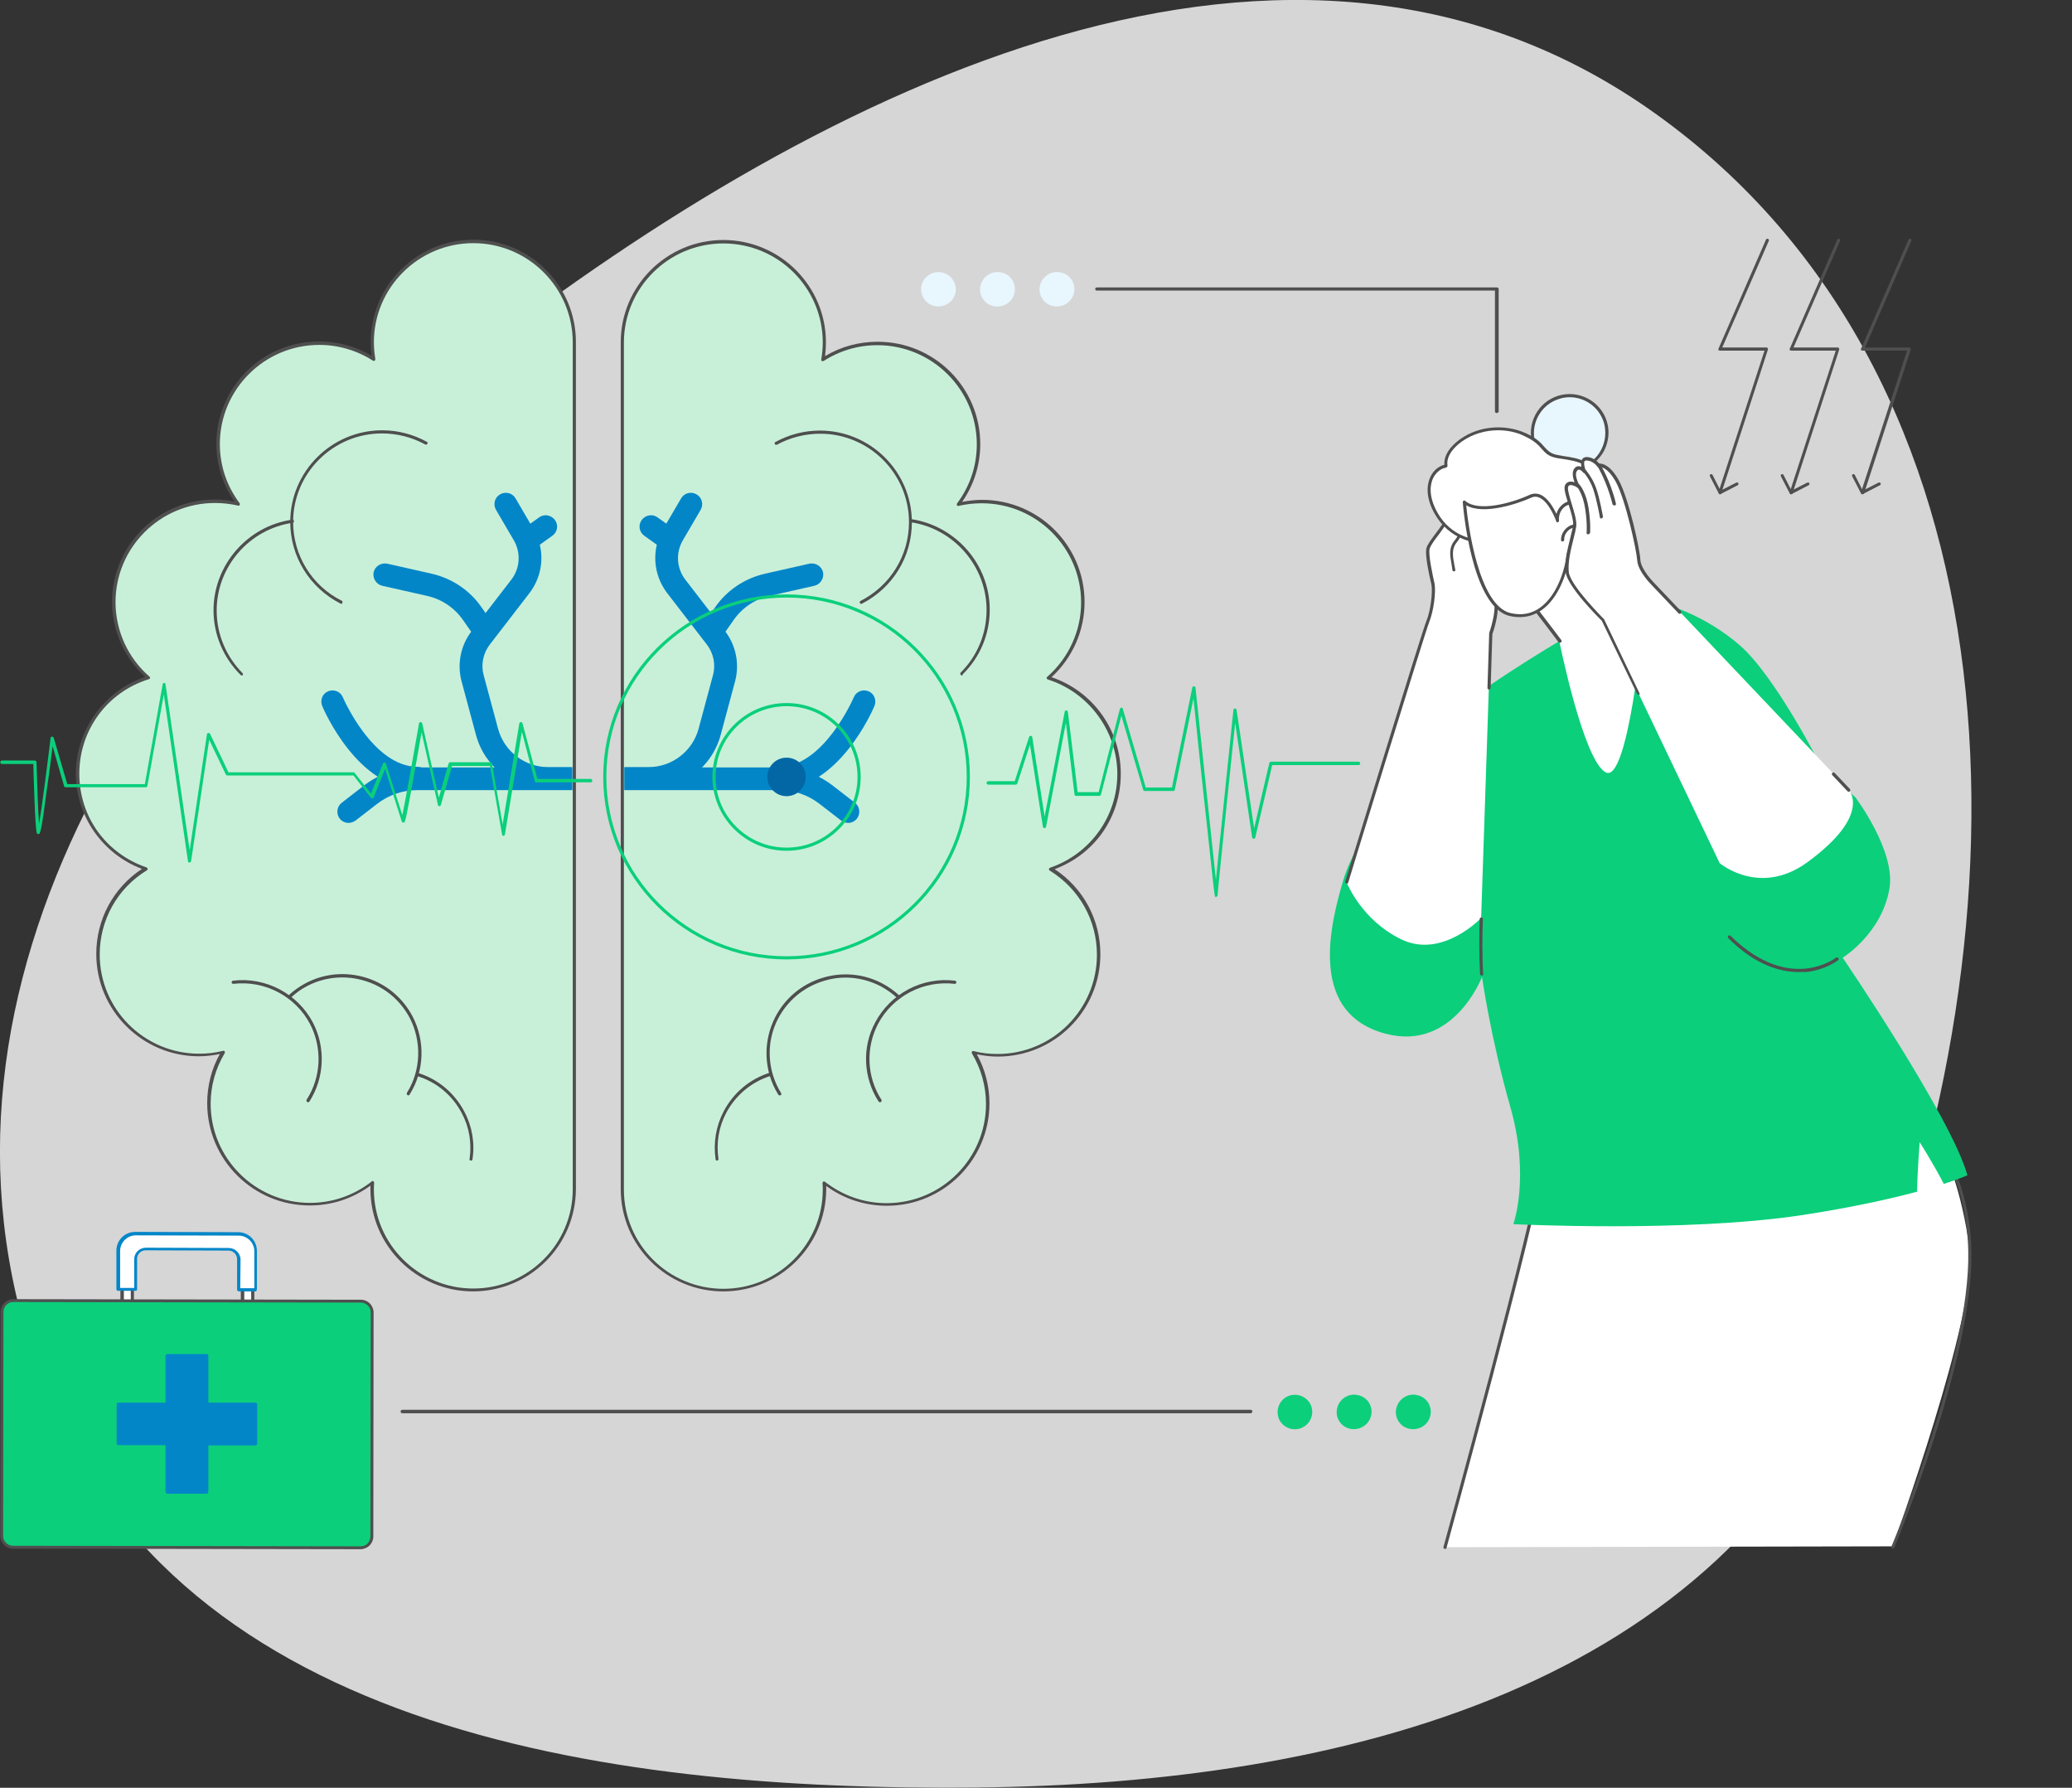 <?xml version="1.0" encoding="utf-8"?>
<!-- Generator: Adobe Illustrator 25.4.1, SVG Export Plug-In . SVG Version: 6.00 Build 0)  -->
<svg version="1.1" id="Layer_1" xmlns="http://www.w3.org/2000/svg" xmlns:xlink="http://www.w3.org/1999/xlink" x="0px" y="0px"
	 viewBox="0 0 721 622" style="enable-background:new 0 0 721 622;" xml:space="preserve">
<rect x="0" y="0" width="721" height="622" fill="#333333" stroke="none"/>
<style type="text/css">
	.st0{fill-rule:evenodd;clip-rule:evenodd;fill:#FFFFFF;fill-opacity:0.8;}
	.st1{clip-path:url(#SVGID_00000181050007915927408940000011649534848114428303_);}
	.st2{fill:#FFFFFF;}
	.st3{fill:#4F4F4F;}
	.st4{fill:#0386C8;}
	.st5{fill:#0BCF7B;}
	.st6{fill:#C8F0D9;}
	.st7{fill:#0367A5;}
	.st8{fill:#E8F6FE;}
</style>
<path class="st0" d="M340.3,621.9c126.4-1.3,259.9-34.7,307.8-153c60.1-148.6,57.5-336.8-72.1-429.4C449.8-50.7,288,29,165.3,123.9
	C54.3,209.9-34,342.1,12.8,475.4C57.1,601.2,208.4,623.3,340.3,621.9z"/>
<g>
	<defs>
		<rect id="SVGID_1_" y="83" width="686" height="456"/>
	</defs>
	<clipPath id="SVGID_00000100361235514939160120000007893166811517998782_">
		<use xlink:href="#SVGID_1_"  style="overflow:visible;"/>
	</clipPath>
	<g style="clip-path:url(#SVGID_00000100361235514939160120000007893166811517998782_);">
		<path class="st2" d="M46,448.1l-3.5,0l0,5.3l3.5,0L46,448.1z"/>
		<path class="st3" d="M46,453.9l-3.5,0c-0.3,0-0.6-0.2-0.6-0.6l0-5.3c0-0.3,0.2-0.5,0.6-0.5l3.5,0c0.1,0,0.3,0.1,0.4,0.2
			c0.1,0.1,0.2,0.2,0.2,0.4l0,5.3c0,0.1-0.1,0.3-0.2,0.4C46.3,453.9,46.1,453.9,46,453.9L46,453.9z M43.1,452.8l2.4,0l0-4.2l-2.4,0
			L43.1,452.8z"/>
		<path class="st2" d="M87.9,448.2l-3.5,0l0,5.3l3.5,0L87.9,448.2z"/>
		<path class="st3" d="M87.9,454l-3.5,0c-0.1,0-0.3-0.1-0.4-0.2c-0.1-0.1-0.2-0.2-0.2-0.4l0-5.3c0-0.3,0.2-0.5,0.6-0.5l3.5,0
			c0.1,0,0.3,0.1,0.4,0.2c0.1,0.1,0.2,0.2,0.2,0.4l0,5.3C88.4,453.8,88.2,454,87.9,454z M85,452.9l2.4,0l0-4.2l-2.4,0L85,452.9z"/>
		<path class="st2" d="M47.2,448.7l0-10.6c0-1.9,1.6-3.5,3.5-3.5l28.8,0.1c1.9,0,3.5,1.6,3.5,3.5l0,10.6l6,0l0-13.4c0-3.3-2.7-6-6-6
			l-35.9-0.1c-3.3,0-6,2.7-6,6l0,13.4L47.2,448.7L47.2,448.7z"/>
		<path class="st4" d="M89.1,449.3l-6,0c-0.1,0-0.3-0.1-0.4-0.2c-0.1-0.1-0.2-0.2-0.2-0.4l0-10.6c0-1.6-1.3-3-3-3l-28.8-0.1h0
			c-1.6,0-3,1.3-3,3l0,10.6c0,0.3-0.2,0.5-0.6,0.5l-6,0c-0.3,0-0.6-0.2-0.6-0.6l0-13.4c0-1.7,0.7-3.4,1.9-4.6
			c1.2-1.2,2.9-1.9,4.6-1.9h0l35.9,0.1c1.7,0,3.4,0.7,4.6,1.9c1.2,1.2,1.9,2.9,1.9,4.6l0,13.4c0,0.1-0.1,0.3-0.2,0.4
			C89.3,449.3,89.2,449.3,89.1,449.3L89.1,449.3z M83.6,448.2l4.9,0l0-12.9c0-1.4-0.6-2.8-1.6-3.8c-1-1-2.4-1.6-3.8-1.6l-35.9-0.1h0
			c-1.4,0-2.8,0.6-3.8,1.6c-1,1-1.6,2.4-1.6,3.8l0,12.9l4.9,0l0-10c0-2.2,1.8-4,4.1-4h0l28.8,0.1c2.2,0,4.1,1.8,4.1,4.1L83.6,448.2
			L83.6,448.2z"/>
		<path class="st5" d="M125.4,538.4l-121-0.2c-2.1,0-3.9-1.8-3.9-3.9l0.1-78c0-2.1,1.8-3.9,3.9-3.9l121,0.2c2.1,0,3.9,1.8,3.9,3.9
			l-0.1,78C129.4,536.7,127.6,538.4,125.4,538.4z"/>
		<path class="st3" d="M125.5,539L125.5,539l-121-0.2c-1.2,0-2.3-0.5-3.1-1.3c-0.8-0.8-1.3-2-1.3-3.1l0.1-78c0-1.2,0.5-2.3,1.3-3.1
			c0.8-0.8,2-1.3,3.1-1.3h0l121,0.2c1.2,0,2.3,0.5,3.1,1.3c0.8,0.8,1.3,2,1.3,3.1l-0.1,78c0,1.2-0.5,2.3-1.3,3.1
			C127.8,538.5,126.6,539,125.5,539L125.5,539z M4.6,453c-0.9,0-1.7,0.3-2.4,1c-0.6,0.6-1,1.5-1,2.4l-0.1,78c0,0.9,0.3,1.7,1,2.4
			c0.6,0.6,1.5,1,2.4,1l121,0.2h0c0.9,0,1.7-0.3,2.4-1c0.6-0.6,1-1.5,1-2.4l0.1-78c0-0.9-0.3-1.7-1-2.4c-0.6-0.6-1.5-1-2.4-1
			L4.6,453L4.6,453L4.6,453z"/>
		<path class="st4" d="M88.8,488.6l-16.9,0l0-16.9l-13.7,0l0,16.9l-16.9,0l0,13.7l16.9,0l0,16.9l13.7,0l0-16.9l16.9,0L88.8,488.6z"
			/>
		<path class="st4" d="M71.9,519.7l-13.7,0c-0.1,0-0.3-0.1-0.4-0.2c-0.1-0.1-0.2-0.2-0.2-0.4l0-16.3l-16.4,0c-0.3,0-0.6-0.2-0.6-0.6
			l0-13.7c0-0.3,0.2-0.5,0.6-0.5l16.4,0l0-16.3c0-0.1,0.1-0.3,0.2-0.4c0.1-0.1,0.2-0.2,0.4-0.2l13.7,0c0.3,0,0.6,0.2,0.6,0.6l0,16.3
			l16.4,0c0.1,0,0.3,0.1,0.4,0.2c0.1,0.1,0.2,0.2,0.2,0.4l0,13.7c0,0.1-0.1,0.3-0.2,0.4c-0.1,0.1-0.2,0.2-0.4,0.2l-16.4,0l0,16.3
			C72.4,519.4,72.2,519.7,71.9,519.7L71.9,519.7z M58.7,518.5l12.6,0l0-16.3c0-0.1,0.1-0.3,0.2-0.4c0.1-0.1,0.2-0.2,0.4-0.2l16.4,0
			l0-12.6l-16.4,0c-0.1,0-0.3-0.1-0.4-0.2c-0.1-0.1-0.2-0.2-0.2-0.4l0-16.3l-12.6,0l0,16.3c0,0.3-0.2,0.5-0.6,0.5l-16.4,0l0,12.6
			l16.4,0c0.3,0,0.6,0.2,0.6,0.6L58.7,518.5L58.7,518.5z"/>
		<path class="st6" d="M199.7,119.1c0-19.3-15.7-35-35.1-35c-19.4,0-35.1,15.7-35.1,35c0,2,0.2,4,0.5,5.9c-5.5-3.5-12-5.6-19-5.6
			c-19.4,0-35.1,15.7-35.1,35c0,7.9,2.6,15.1,7,21c-2.6-0.6-5.3-1-8.1-1c-19.4,0-35.1,15.7-35.1,35c0,10.5,4.6,19.9,12,26.3
			c-14.3,4.5-24.6,17.7-24.6,33.4c0,15.7,9.9,28.4,23.7,33.1c-10,6.2-16.6,17.2-16.6,29.8c0,19.3,15.7,35,35.1,35
			c2.9,0,5.7-0.4,8.4-1c-3.1,5.2-4.9,11.3-4.9,17.9c0,19.3,15.7,35,35.1,35c8.2,0,15.8-2.8,21.7-7.5c-0.1,0.8-0.1,1.6-0.1,2.4
			c0,19.3,15.7,35,35.1,35s35.1-15.7,35.1-35L199.7,119.1L199.7,119.1z"/>
		<path class="st3" d="M164.6,449.3c-19.7,0-35.7-16-35.7-35.6c0-0.4,0-0.8,0-1.2c-6.2,4.5-13.4,6.9-21.1,6.9
			c-19.7,0-35.7-15.9-35.7-35.6c0-6,1.5-11.9,4.4-17.1c-2.4,0.5-4.9,0.8-7.3,0.8c-19.7,0-35.7-16-35.7-35.6c0-12,5.9-23,15.9-29.6
			c-13.8-5.2-23-18.4-23-33.2c0-14.8,9.6-28.7,24.1-33.6c-7.3-6.7-11.5-16.2-11.5-26.1c0-19.6,16-35.6,35.7-35.6
			c2.3,0,4.6,0.2,6.9,0.7c-4.1-5.9-6.3-12.9-6.3-20.1c0-19.6,16-35.6,35.7-35.6c6.5,0,12.8,1.7,18.3,5c-0.2-1.6-0.3-3.2-0.3-4.8
			c0-19.6,16-35.6,35.7-35.6c19.7,0,35.7,16,35.7,35.6v294.7C200.3,433.4,184.3,449.3,164.6,449.3z M129.6,410.9
			c0.1,0,0.2,0,0.3,0.1c0.2,0.1,0.3,0.3,0.3,0.5c-0.1,0.9-0.1,1.6-0.1,2.3c0,19,15.5,34.5,34.6,34.5c19.1,0,34.6-15.5,34.6-34.5
			V119.1c0-19-15.5-34.5-34.6-34.5c-19.1,0-34.6,15.5-34.6,34.5c0,1.9,0.2,3.9,0.5,5.8c0,0.2-0.1,0.4-0.2,0.6
			c-0.2,0.1-0.4,0.1-0.6,0c-5.6-3.6-12.1-5.5-18.7-5.5c-19.1,0-34.6,15.5-34.6,34.5c0,7.5,2.4,14.6,6.9,20.6c0.1,0.2,0.1,0.4,0,0.6
			c-0.1,0.2-0.4,0.3-0.6,0.2c-2.6-0.6-5.3-0.9-8-0.9c-19.1,0-34.6,15.5-34.6,34.5c0,9.9,4.3,19.4,11.8,25.9c0.2,0.1,0.2,0.3,0.2,0.5
			c0,0.2-0.2,0.4-0.4,0.4c-14.5,4.5-24.2,17.7-24.2,32.9c0,15.1,9.4,27.8,23.4,32.6c0.2,0.1,0.3,0.2,0.4,0.5c0,0.2-0.1,0.4-0.3,0.5
			c-10.3,6.3-16.4,17.3-16.4,29.3c0,19,15.5,34.5,34.6,34.5c2.8,0,5.6-0.3,8.3-1c0.2-0.1,0.4,0,0.6,0.2c0.1,0.2,0.1,0.4,0,0.6
			c-3.2,5.3-4.9,11.4-4.9,17.6c0,19,15.5,34.5,34.6,34.5c7.8,0,15.2-2.6,21.4-7.4C129.3,410.9,129.4,410.9,129.6,410.9L129.6,410.9z
			"/>
		<path class="st3" d="M118.7,210.1c-0.1,0-0.2,0-0.2-0.1c-10.8-5.5-17.5-16.4-17.5-28.4c0-17.6,14.4-31.9,32-31.9
			c5.4,0,10.8,1.4,15.5,4c0.3,0.1,0.4,0.5,0.2,0.7c-0.1,0.3-0.5,0.4-0.8,0.2c-4.6-2.5-9.7-3.8-15-3.8c-17,0-30.9,13.8-30.9,30.8
			c0,11.6,6.5,22.2,16.9,27.4c0.3,0.1,0.4,0.5,0.2,0.7C119.1,210,118.9,210.1,118.7,210.1L118.7,210.1z"/>
		<path class="st3" d="M84.1,235c-0.1,0-0.3-0.1-0.4-0.2c-6-6-9.4-14-9.4-22.5c0-15.7,11.8-29.3,27.4-31.5c0.3,0,0.6,0.2,0.6,0.5
			c0,0.3-0.2,0.6-0.5,0.6c-15.1,2.2-26.4,15.3-26.4,30.5c0,8.2,3.2,15.9,9,21.8c0.2,0.2,0.2,0.6,0,0.8C84.3,234.9,84.2,235,84.1,235
			L84.1,235z"/>
		<path class="st6" d="M216.6,119.1c0-19.3,15.7-35,35.1-35s35.1,15.7,35.1,35c0,2-0.2,4-0.5,5.9c5.5-3.5,12-5.6,19-5.6
			c19.4,0,35.1,15.7,35.1,35c0,7.9-2.6,15.1-7,21c2.6-0.6,5.3-1,8.1-1c19.4,0,35.1,15.7,35.1,35c0,10.5-4.6,19.9-12,26.3
			c14.3,4.5,24.6,17.7,24.6,33.4c0,15.7-9.9,28.4-23.7,33.1c10,6.2,16.6,17.2,16.6,29.8c0,19.3-15.7,35-35.1,35
			c-2.9,0-5.7-0.4-8.4-1c3.1,5.2,4.9,11.3,4.9,17.9c0,19.3-15.7,35-35.1,35c-8.2,0-15.8-2.8-21.7-7.5c0.1,0.8,0.1,1.6,0.1,2.4
			c0,19.3-15.7,35-35.1,35s-35.1-15.7-35.1-35L216.6,119.1L216.6,119.1z"/>
		<path class="st3" d="M251.7,449.3c-19.7,0-35.7-15.9-35.7-35.6V119.1c0-19.6,16-35.6,35.7-35.6s35.7,16,35.7,35.6
			c0,1.6-0.1,3.2-0.3,4.8c5.5-3.3,11.8-5,18.3-5c19.7,0,35.7,15.9,35.7,35.6c0,7.3-2.2,14.2-6.3,20.1c2.3-0.4,4.6-0.7,6.9-0.7
			c19.7,0,35.7,15.9,35.7,35.6c0,9.9-4.2,19.4-11.5,26.1c14.4,4.9,24.1,18.3,24.1,33.6c0,15.3-9.2,28-23,33.2
			c10,6.6,15.9,17.6,15.9,29.6c0,19.6-16,35.6-35.7,35.6c-2.5,0-4.9-0.3-7.3-0.8c2.9,5.2,4.4,11.1,4.4,17.1
			c0,19.6-16,35.6-35.7,35.6c-7.7,0-15-2.4-21.1-6.9c0,0.4,0,0.8,0,1.2C287.4,433.4,271.4,449.3,251.7,449.3L251.7,449.3z
			 M251.7,84.7c-19.1,0-34.6,15.5-34.6,34.5v294.7c0,19,15.5,34.5,34.6,34.5c19.1,0,34.6-15.5,34.6-34.5c0-0.7,0-1.4-0.1-2.3
			c0-0.2,0.1-0.4,0.3-0.5c0.2-0.1,0.4-0.1,0.6,0.1c6.2,4.8,13.6,7.4,21.4,7.4c19.1,0,34.6-15.5,34.6-34.5c0-6.2-1.7-12.3-4.9-17.6
			c-0.1-0.2-0.1-0.4,0-0.6c0.1-0.2,0.4-0.3,0.6-0.2c2.7,0.7,5.5,1,8.3,1c19.1,0,34.6-15.5,34.6-34.5c0-12-6.1-22.9-16.4-29.3
			c-0.2-0.1-0.3-0.3-0.3-0.5c0-0.2,0.2-0.4,0.4-0.5c14-4.8,23.4-17.9,23.4-32.6c0-14.7-9.7-28.3-24.2-32.9c-0.2-0.1-0.3-0.2-0.4-0.4
			c0-0.2,0-0.4,0.2-0.5c7.5-6.6,11.8-16,11.8-25.9c0-19-15.5-34.5-34.6-34.5c-2.7,0-5.4,0.3-8,0.9c-0.2,0.1-0.5,0-0.6-0.2
			c-0.1-0.2-0.1-0.4,0-0.6c4.5-6,6.9-13.1,6.9-20.6c0-19-15.5-34.5-34.6-34.5c-6.7,0-13.1,1.9-18.7,5.5c-0.2,0.1-0.4,0.1-0.6,0
			c-0.2-0.1-0.3-0.3-0.2-0.6c0.3-2,0.5-3.9,0.5-5.8C286.3,100.1,270.8,84.7,251.7,84.7L251.7,84.7z"/>
		<path class="st3" d="M299.7,210.1c-0.2,0-0.4-0.1-0.5-0.3c-0.1-0.3,0-0.6,0.2-0.7c10.4-5.3,16.9-15.8,16.9-27.4
			c0-17-13.9-30.8-30.9-30.8c-5.2,0-10.4,1.3-15,3.8c-0.3,0.1-0.6,0.1-0.8-0.2c-0.1-0.3-0.1-0.6,0.2-0.7c4.7-2.6,10.1-4,15.5-4
			c17.6,0,32,14.3,32,31.9c0,12.1-6.7,22.9-17.5,28.4C299.9,210.1,299.8,210.1,299.7,210.1L299.7,210.1z"/>
		<path class="st3" d="M334.7,235c-0.1,0-0.3-0.1-0.4-0.2c-0.2-0.2-0.2-0.6,0-0.8c5.8-5.8,9-13.5,9-21.8c0-15.2-11.4-28.3-26.4-30.5
			c-0.3,0-0.5-0.3-0.5-0.6c0-0.3,0.3-0.5,0.6-0.5c15.6,2.3,27.4,15.8,27.4,31.5c0,8.5-3.3,16.5-9.4,22.5
			C335,234.9,334.9,235,334.7,235L334.7,235z"/>
		<path class="st3" d="M306.2,383.5c-0.2,0-0.4-0.1-0.5-0.3c-5.3-8.2-5.8-18.8-1.2-27.4c5.3-10.1,16.4-16,27.8-14.6
			c0.3,0,0.5,0.3,0.5,0.6c0,0.3-0.3,0.5-0.6,0.5c-10.9-1.3-21.6,4.3-26.7,14c-4.3,8.3-3.9,18.4,1.2,26.3c0.2,0.3,0.1,0.6-0.2,0.8
			C306.4,383.5,306.3,383.5,306.2,383.5L306.2,383.5z"/>
		<path class="st3" d="M271.3,381.1c-0.2,0-0.4-0.1-0.5-0.3c-5.1-8.2-5.4-18.5-1-27c3.4-6.5,9.1-11.3,16.1-13.5
			c7-2.2,14.5-1.6,21,1.8c2.3,1.2,4.4,2.7,6.3,4.5c0.2,0.2,0.2,0.6,0,0.8c-0.2,0.2-0.6,0.2-0.8,0c-1.8-1.7-3.8-3.1-6-4.3
			c-6.3-3.2-13.4-3.9-20.1-1.7c-6.7,2.1-12.2,6.7-15.5,12.9c-4.3,8.2-3.9,18.1,1,26c0.2,0.3,0.1,0.6-0.2,0.8
			C271.5,381.1,271.4,381.1,271.3,381.1z"/>
		<path class="st3" d="M249.5,403.8c-0.3,0-0.5-0.2-0.5-0.5c-0.8-5.7,0.1-11.4,2.8-16.6c3.4-6.5,9.1-11.3,16.1-13.5
			c0.3-0.1,0.6,0.1,0.7,0.4c0.1,0.3-0.1,0.6-0.4,0.7c-6.7,2.1-12.2,6.7-15.5,12.9c-2.6,4.9-3.5,10.4-2.7,15.9
			C250.1,403.5,249.9,403.7,249.5,403.8C249.6,403.8,249.5,403.8,249.5,403.8z"/>
		<path class="st3" d="M107.2,383.5c-0.1,0-0.2,0-0.3-0.1c-0.3-0.2-0.3-0.5-0.2-0.8c5.1-7.9,5.5-18,1.2-26.3
			c-5.1-9.7-15.8-15.3-26.7-14c-0.3,0-0.6-0.2-0.6-0.5c0-0.3,0.2-0.6,0.5-0.6c11.3-1.4,22.5,4.5,27.8,14.6c4.5,8.7,4,19.2-1.2,27.4
			C107.6,383.4,107.4,383.5,107.2,383.5L107.2,383.5z"/>
		<path class="st3" d="M142.1,381.1c-0.1,0-0.2,0-0.3-0.1c-0.3-0.2-0.3-0.5-0.2-0.8c4.9-7.8,5.2-17.8,1-26
			c-3.3-6.2-8.7-10.8-15.5-12.9c-6.7-2.1-13.9-1.5-20.1,1.7c-2.2,1.1-4.2,2.6-6,4.3c-0.2,0.2-0.6,0.2-0.8,0c-0.2-0.2-0.2-0.6,0-0.8
			c1.9-1.8,4-3.3,6.3-4.5c6.5-3.4,14-4,21-1.8c7,2.2,12.7,7,16.1,13.5c4.4,8.5,4.1,18.9-1,27C142.5,381,142.3,381.1,142.1,381.1z"/>
		<path class="st3" d="M163.9,403.8C163.9,403.8,163.9,403.8,163.9,403.8c-0.4,0-0.6-0.3-0.5-0.6c0.8-5.5-0.1-11-2.7-15.9
			c-3.3-6.2-8.7-10.8-15.5-12.9c-0.3-0.1-0.5-0.4-0.4-0.7c0.1-0.3,0.4-0.5,0.7-0.4c7,2.2,12.7,7,16.1,13.5
			c2.7,5.1,3.7,10.9,2.8,16.6C164.4,403.6,164.2,403.8,163.9,403.8z"/>
		<path class="st4" d="M217.2,266.9h8.4c8.2,0,15.4-5.5,17.5-13.4l5-18.6c1-3.6,0.2-7.6-2.1-10.6l-13.8-17.9
			c-5-6.5-5.6-15.3-1.4-22.4l6.2-10.6c1.1-1.9,3.5-2.5,5.4-1.4c1.9,1.1,2.5,3.5,1.4,5.4l-6.2,10.6c-2.5,4.3-2.2,9.7,0.9,13.7
			l13.8,17.9c3.8,4.9,5.1,11.4,3.5,17.4l-5,18.6c-3,11.3-13.3,19.2-25.1,19.2h-8.4V266.9z"/>
		<path class="st4" d="M217.2,267c0.2,0,0.4,0,0.5,0h53.5c6.8,0,13.5,2.3,18.8,6.5l7.5,5.8c1.7,1.3,2,3.8,0.7,5.5
			c-0.8,1-1.9,1.5-3.1,1.5c-0.8,0-1.7-0.3-2.4-0.8l-7.5-5.8c-4-3.1-8.9-4.8-13.9-4.8h-53.5c-0.2,0-0.4,0-0.5,0V267z"/>
		<path class="st4" d="M232.5,191.4c1.2,0,2.4-0.6,3.2-1.6c1.3-1.8,0.9-4.2-0.9-5.5l-6-4.3c-1.8-1.3-4.2-0.8-5.5,0.9
			c-1.3,1.8-0.9,4.2,0.9,5.5l6,4.3C230.9,191.2,231.7,191.4,232.5,191.4z"/>
		<path class="st4" d="M271,274.6c20.9,0,32.8-27.8,33.3-29c0.8-2-0.1-4.3-2.1-5.1c-2-0.8-4.3,0.1-5.1,2.1
			c-0.1,0.2-10.4,24.2-26,24.2c-2.2,0-3.9,1.8-3.9,3.9C267,272.9,268.8,274.6,271,274.6L271,274.6z"/>
		<path class="st4" d="M247.7,223.7c1.2,0,2.5-0.6,3.2-1.7l4.4-6.3c3-4.3,7.5-7.3,12.6-8.4l15.5-3.5c2.1-0.5,3.4-2.6,3-4.7
			c-0.5-2.1-2.6-3.4-4.7-3l-15.5,3.5c-7,1.6-13.2,5.7-17.3,11.6l-4.4,6.3c-1.2,1.8-0.8,4.2,1,5.5C246.2,223.4,247,223.7,247.7,223.7
			L247.7,223.7z"/>
		<path class="st4" d="M199.2,266.9h-8.4c-8.2,0-15.4-5.5-17.5-13.4l-5-18.6c-1-3.6-0.2-7.6,2.1-10.6l13.8-17.9
			c5-6.5,5.6-15.3,1.4-22.4l-6.2-10.6c-1.1-1.9-3.5-2.5-5.4-1.4c-1.9,1.1-2.5,3.5-1.4,5.4l6.2,10.6c2.5,4.3,2.2,9.7-0.9,13.7
			l-13.8,17.9c-3.8,4.9-5.1,11.4-3.5,17.4l5,18.6c3,11.3,13.3,19.2,25.1,19.2h8.4V266.9z"/>
		<path class="st4" d="M199.2,267c-0.2,0-0.4,0-0.5,0h-53.5c-6.8,0-13.5,2.3-18.8,6.5l-7.5,5.8c-1.7,1.3-2,3.8-0.7,5.5
			c0.8,1,1.9,1.5,3.1,1.5c0.8,0,1.7-0.3,2.4-0.8l7.5-5.8c4-3.1,8.9-4.8,13.9-4.8h53.5c0.2,0,0.4,0,0.5,0V267z"/>
		<path class="st4" d="M183.9,191.4c-1.2,0-2.4-0.6-3.2-1.6c-1.3-1.8-0.9-4.2,0.9-5.5l6-4.3c1.8-1.3,4.2-0.8,5.5,0.9
			c1.3,1.8,0.9,4.2-0.9,5.5l-6,4.3C185.5,191.2,184.7,191.4,183.9,191.4z"/>
		<path class="st4" d="M145.4,274.6c-20.9,0-32.8-27.8-33.3-29c-0.8-2,0.1-4.3,2.1-5.1s4.3,0.1,5.1,2.1c0.1,0.2,10.4,24.2,26.1,24.2
			c2.2,0,3.9,1.8,3.9,3.9C149.4,272.9,147.6,274.6,145.4,274.6L145.4,274.6z"/>
		<path class="st4" d="M168.7,223.7c-1.2,0-2.5-0.6-3.2-1.7l-4.4-6.3c-3-4.3-7.5-7.3-12.6-8.4l-15.5-3.5c-2.1-0.5-3.4-2.6-3-4.7
			c0.5-2.1,2.6-3.4,4.7-3l15.5,3.5c7,1.6,13.2,5.7,17.3,11.6l4.4,6.3c1.2,1.8,0.8,4.2-1,5.5C170.2,223.4,169.4,223.7,168.7,223.7
			L168.7,223.7z"/>
		<path class="st7" d="M273.7,277c3.7,0,6.7-3,6.7-6.7c0-3.7-3-6.7-6.7-6.7c-3.7,0-6.7,3-6.7,6.7C267,274,270,277,273.7,277z"/>
		<path class="st5" d="M273.7,296c-14.2,0-25.8-11.5-25.8-25.7c0-14.2,11.6-25.7,25.8-25.7c14.2,0,25.8,11.5,25.8,25.7
			C299.5,284.5,287.9,296,273.7,296z M273.7,245.7c-13.6,0-24.7,11-24.7,24.6c0,13.6,11.1,24.6,24.7,24.6c13.6,0,24.7-11,24.7-24.6
			C298.4,256.7,287.3,245.7,273.7,245.7z"/>
		<path class="st5" d="M273.7,333.8c-35.2,0-63.8-28.5-63.8-63.5s28.6-63.5,63.8-63.5s63.8,28.5,63.8,63.5S308.9,333.8,273.7,333.8z
			 M273.7,207.9c-34.6,0-62.7,28-62.7,62.4c0,34.4,28.1,62.4,62.7,62.4s62.7-28,62.7-62.4C336.4,235.9,308.3,207.9,273.7,207.9z"/>
		<path class="st5" d="M65.9,300.1c-0.3,0-0.5-0.2-0.5-0.5l-8.4-58l-5.7,31.8c0,0.3-0.3,0.5-0.5,0.5H22.8c-0.2,0-0.5-0.2-0.5-0.4
			l-4-13.9c-0.4,3.1-1,8.4-1.8,13.7c-2.2,16.8-2.5,16.8-3.1,16.9c-0.2,0-0.5-0.1-0.6-0.4c-0.6-1.7-1.1-20.1-1.2-24H0.7
			c-0.3,0-0.6-0.2-0.6-0.6c0-0.3,0.2-0.6,0.6-0.6h11.4c0.3,0,0.5,0.2,0.6,0.5c0.2,6.9,0.5,16.7,0.9,21.5c1-5.9,2.8-19.9,4-29.8
			c0-0.3,0.2-0.5,0.5-0.5c0.3,0,0.5,0.1,0.6,0.4l4.7,16.1h27l6.2-34.7c0-0.3,0.3-0.5,0.5-0.5h0c0.3,0,0.5,0.2,0.5,0.5l8.4,57.7
			l6-40.3c0-0.2,0.2-0.4,0.5-0.5c0.2,0,0.5,0.1,0.6,0.3l6.4,13.4h43.5c0.2,0,0.3,0.1,0.4,0.2l5.7,7.2l4.2-10.5
			c0.1-0.2,0.3-0.4,0.5-0.3c0.2,0,0.4,0.2,0.5,0.4c0,0.2,4.2,13.1,5.7,17.9c1.1-5.2,3.9-20.9,5.8-31.9c0-0.3,0.3-0.4,0.5-0.5
			c0.3,0,0.5,0.2,0.6,0.4l5.8,25.9l3.4-11.9c0.1-0.2,0.3-0.4,0.5-0.4h14.1c0.3,0,0.5,0.2,0.5,0.5l3.7,21.1l5.8-35.1
			c0-0.3,0.3-0.4,0.5-0.5c0.3,0,0.5,0.2,0.6,0.4L187,271h18.5c0.3,0,0.6,0.2,0.6,0.6c0,0.3-0.2,0.6-0.6,0.6h-18.9
			c-0.2,0-0.5-0.2-0.5-0.4l-4.5-17.2l-5.9,35.7c0,0.3-0.3,0.5-0.5,0.5c-0.3,0-0.5-0.2-0.5-0.5l-4.2-23.8h-13.2l-3.9,13.6
			c-0.1,0.2-0.3,0.4-0.5,0.4c-0.3,0-0.5-0.2-0.5-0.4l-5.7-25.3c-0.6,3.2-1.5,8.7-2.5,14.1c-3.1,17.3-3.2,17.3-3.8,17.3
			c-0.3,0-0.5-0.2-0.6-0.4c-0.2-0.7-4.4-13.8-5.8-18.3l-4,10c-0.1,0.2-0.2,0.3-0.4,0.3c-0.2,0-0.4-0.1-0.5-0.2l-6.1-7.8H79.1
			c-0.2,0-0.4-0.1-0.5-0.3l-5.8-12.1l-6.3,42.2C66.4,299.9,66.2,300.1,65.9,300.1L65.9,300.1z"/>
		<path class="st5" d="M423.1,312.1c-0.2,0-0.3-0.1-0.4-0.6h0c0,0,0,0,0,0c-0.1-0.5-0.2-1.4-0.4-3c-0.2-2-0.5-4.8-0.9-8.2
			c-0.7-6.8-1.7-15.8-2.7-24.8c-1.4-13.2-2.8-26.3-3.4-32.5l-6.5,31.8c-0.1,0.3-0.3,0.4-0.5,0.4h-10c-0.2,0-0.5-0.2-0.5-0.4
			l-7.6-25.8l-7.1,27.5c-0.1,0.2-0.3,0.4-0.5,0.4h-8.2c-0.3,0-0.5-0.2-0.5-0.5l-3-24.9l-6.9,36.2c0,0.3-0.3,0.4-0.6,0.4
			c-0.3,0-0.5-0.2-0.5-0.5l-4.5-28.5l-4.4,13.5c-0.1,0.2-0.3,0.4-0.5,0.4h-9.6c-0.3,0-0.6-0.2-0.6-0.6c0-0.3,0.2-0.6,0.6-0.6h9.2
			l5-15.4c0.1-0.2,0.3-0.4,0.6-0.4c0.3,0,0.5,0.2,0.5,0.5l4.3,27.6l7-36.5c0-0.3,0.3-0.5,0.6-0.4c0.3,0,0.5,0.2,0.5,0.5l3.4,27.9
			h7.3l7.4-29c0.1-0.2,0.3-0.4,0.5-0.4c0.3,0,0.5,0.2,0.5,0.4l8,27.4h9.1l7.1-34.8c0.1-0.3,0.3-0.5,0.6-0.4c0.3,0,0.5,0.2,0.5,0.5
			c2.1,19.7,5.7,53.9,7.1,66.8c1.5-15,5.9-57,6.1-59.1c0-0.3,0.3-0.5,0.5-0.5c0.3,0,0.5,0.2,0.6,0.5l6.1,41.2l5.3-22.8
			c0.1-0.2,0.3-0.4,0.5-0.4h30.5c0.3,0,0.6,0.2,0.6,0.6s-0.2,0.6-0.6,0.6h-30l-5.9,25.2c-0.1,0.3-0.3,0.5-0.6,0.4
			c-0.3,0-0.5-0.2-0.5-0.5l-5.9-39.8c-2.3,22.3-6.1,58.6-6.1,59.9c0,0.3-0.2,0.6-0.5,0.6C423.2,312.1,423.2,312.1,423.1,312.1
			L423.1,312.1z"/>
		<path class="st2" d="M676.4,400.8c0,0,6.3,12.5,9,34.3c2.7,21.8-26.8,102.9-26.8,102.9l-155.8,0.3c0,0,30.8-111.7,34.9-137.5
			C541.8,375,660.7,357.3,676.4,400.8z"/>
		<path class="st3" d="M502.8,538.9c0,0-0.1,0-0.1,0c-0.3-0.1-0.5-0.4-0.4-0.7c0.3-1.1,30.8-111.9,34.8-137.5
			c1-6.1,7.8-11.9,19.9-16.8c11.2-4.6,25.8-7.9,41.1-9.3c18-1.7,35.4-0.6,48.8,3.1c15.8,4.4,26.1,12.3,30,22.9
			c0.7,1,8.6,13.5,9.1,34.6c0.8,37.5-26.6,102.5-26.8,103.2c-0.1,0.3-0.4,0.4-0.7,0.3c-0.3-0.1-0.4-0.4-0.3-0.7
			c0.3-0.7,27.5-65.4,26.7-102.7c-0.4-21.5-8.8-33.9-8.9-34c0,0,0-0.1-0.1-0.1c-3.7-10.3-13.8-18-29.3-22.2
			c-13.3-3.7-30.5-4.8-48.4-3.1c-32.4,3.1-58.2,13.9-60,25.2c-4.1,25.6-34.6,136.5-34.9,137.6C503.3,538.8,503.1,538.9,502.8,538.9z
			"/>
		<path class="st5" d="M579.9,210.4c0,0,13.2,3.4,25.6,14.2c12.3,10.8,27.7,41.1,27.7,41.1l12.5,11.8c0,0,13.9,18.5,11.8,31.5
			c-2.6,15.8-16.3,24.2-16.3,24.2s38,55.8,43.4,75.7c0,0-2.6,1.2-8.2,3c-3.9-7.5-8.4-14.5-8.4-14.5s-0.8,9.9-0.9,17.2
			c-9.3,2.5-22.6,5.5-40.3,8.2c-40.6,6.1-100.2,3.1-100.2,3.1s5.9-16.3-1-40.6c-6.9-24.2-9.9-45.4-9.9-45.4s-10.6,27.8-36,19
			c-23.8-8.2-17-36.9-12.2-52.9c4.8-16,26.6-45.1,34.4-54.3c7.8-9.2,40.8-28.7,40.8-28.7L579.9,210.4L579.9,210.4z"/>
		<path class="st2" d="M526.8,203.4c1-0.3,15.8,19.7,15.8,19.7s8.3,41.3,16.1,45.6c7.8,4.3,13-51.1,13-51.1l-28.5-30.4L526.8,203.4
			L526.8,203.4z"/>
		<path class="st3" d="M542.7,223.6c-0.2,0-0.3-0.1-0.4-0.2c-5.3-7.1-14.1-18.6-15.5-19.5c-0.2,0-0.3-0.1-0.4-0.3
			c-0.1-0.2-0.1-0.5,0.1-0.7l16.4-16.2c0.1-0.1,0.3-0.2,0.4-0.2c0.2,0,0.3,0.1,0.4,0.2l28.5,30.4c0.2,0.2,0.2,0.6,0,0.8
			c-0.2,0.2-0.6,0.2-0.8,0l-28.1-30l-15.5,15.3c1,0.9,3,3.3,7.9,9.5c3.8,4.9,7.5,9.9,7.6,10c0.2,0.2,0.1,0.6-0.1,0.8
			C542.9,223.6,542.8,223.6,542.7,223.6L542.7,223.6z"/>
		<path class="st2" d="M516.6,197.1c0,0-5.6-16.8-6.5-18.8c-0.9-2-4.6-3.1-5.9,0.8c-1.2,3.9-6.6,9.1-7.3,11.7
			c-0.8,2.6,1.7,12.6,1.7,12.6c0.4,2.8-0.3,9.3-1.9,13.1c-1.6,3.8-28.1,90.5-28.1,90.5s5.1,13.2,19.2,19.9
			c14.1,6.7,27.6-7.5,27.6-7.5l3.3-98.8c0,0,3.4-9.3,1.1-12.5c-2.3-3.2-1.4-6.5-2.1-9.6L516.6,197.1L516.6,197.1z"/>
		<path class="st3" d="M505.9,198.8c-0.3,0-0.5-0.2-0.5-0.5c-0.1-0.7-0.2-1.3-0.3-2c-0.5-2.8-1.1-5.7,1.1-8.3c2.4-2.8,3.5-8.9,3.5-9
			c0.1-0.3,0.3-0.5,0.6-0.4c0.3,0.1,0.5,0.3,0.4,0.6c0,0.3-1.2,6.4-3.8,9.5c-1.8,2.2-1.4,4.7-0.9,7.4c0.1,0.7,0.3,1.4,0.4,2.1
			C506.5,198.5,506.3,198.8,505.9,198.8C506,198.8,505.9,198.8,505.9,198.8L505.9,198.8z"/>
		<path class="st3" d="M468.7,307.4c-0.1,0-0.1,0-0.2,0c-0.3-0.1-0.5-0.4-0.4-0.7c1.1-3.5,26.6-86.7,28.2-90.5
			c1.5-3.6,2.3-10.1,1.8-12.8c-0.2-1-2.5-10.1-1.7-12.8c0.4-1.3,1.7-3,3.1-4.9c1.7-2.2,3.5-4.7,4.2-6.7c0.6-1.8,1.8-2.9,3.3-3
			c1.5-0.1,3,0.8,3.6,2.1c0.9,2,6,17.2,6.5,18.8l1.1,1.2c0.1,0.1,0.1,0.2,0.1,0.2c0.2,1,0.3,2.1,0.3,3.1c0.1,2.2,0.2,4.2,1.7,6.3
			c2.3,3.3-0.6,11.9-1,12.9l-0.6,18.8c0,0.3-0.3,0.5-0.6,0.5c0,0,0,0,0,0c-0.3,0-0.5-0.3-0.5-0.6l0.6-18.9c0-0.1,0-0.1,0-0.2
			c0.9-2.5,2.9-9.5,1.2-12c-1.6-2.3-1.8-4.6-1.9-6.9c0-1-0.1-1.9-0.3-2.8l-1-1.2c0-0.1-0.1-0.1-0.1-0.2c-0.1-0.2-5.6-16.8-6.5-18.8
			c-0.4-0.9-1.5-1.6-2.5-1.5c-1,0.1-1.9,0.9-2.3,2.3c-0.7,2.2-2.6,4.8-4.3,7.1c-1.4,1.8-2.6,3.5-3,4.6c-0.6,2,1.1,9.6,1.7,12.3
			c0.5,2.9-0.3,9.5-1.9,13.4c-1.5,3.8-27.9,89.6-28.1,90.4C469.1,307.3,468.9,307.4,468.7,307.4L468.7,307.4z"/>
		<path class="st3" d="M625.9,338.2c-6.2,0-15-2.3-24.5-11.8c-0.2-0.2-0.2-0.6,0-0.8c0.2-0.2,0.6-0.2,0.8,0
			c8.4,8.3,17.4,12.2,26,11.4c6.5-0.6,10.7-3.8,10.7-3.8c0.2-0.2,0.6-0.1,0.8,0.1c0.2,0.2,0.1,0.6-0.1,0.8
			c-0.2,0.1-4.4,3.4-11.2,4.1C627.6,338.1,626.8,338.2,625.9,338.2L625.9,338.2z"/>
		<path class="st3" d="M515.6,339.4c-0.3,0-0.5-0.2-0.6-0.5c-0.3-6.7-0.3-14.3-0.1-19.2c0-0.3,0.3-0.5,0.6-0.5
			c0.3,0,0.5,0.3,0.5,0.6c-0.2,4.9-0.3,12.5,0.1,19.1C516.2,339.1,516,339.4,515.6,339.4C515.6,339.4,515.6,339.4,515.6,339.4
			L515.6,339.4z"/>
		<path class="st8" d="M546.2,163.5c7.2,0,13-5.8,13-12.9s-5.8-12.9-13-12.9c-7.2,0-13,5.8-13,12.9S539,163.5,546.2,163.5z"/>
		<path class="st3" d="M546.2,164c-2.2,0-4.3-0.5-6.3-1.5c-3.2-1.7-5.6-4.5-6.6-7.9c-2.2-7.1,1.8-14.7,8.9-16.9
			c7.1-2.2,14.7,1.8,16.9,8.8c1.1,3.4,0.7,7.1-0.9,10.3c-1.7,3.2-4.5,5.5-7.9,6.6C548.9,163.8,547.5,164,546.2,164L546.2,164z
			 M546.2,138.2c-1.2,0-2.5,0.2-3.7,0.6c-6.5,2-10.2,9-8.2,15.5c1,3.2,3.2,5.7,6.1,7.3c2.9,1.5,6.3,1.8,9.5,0.9
			c3.2-1,5.8-3.1,7.3-6.1c1.5-2.9,1.8-6.3,0.9-9.4C556.4,141.6,551.5,138.2,546.2,138.2L546.2,138.2z"/>
		<path class="st2" d="M513.9,188.2c0,0-9-0.5-14.2-9.7c-5.1-9.2-0.9-15.6,3.5-16.4c0,0-1.3-4.2,5.2-8.9c6.5-4.7,15.2-5.2,22.2-2
			c7,3.1,5.9,6.1,10.3,7.4c4.4,1.3,13.3-0.1,17.6,10.9c4.3,11-3.7,19.3-12.5,20.5C537.4,191,513.9,188.2,513.9,188.2L513.9,188.2z"
			/>
		<path class="st3" d="M540.5,190.7c-10.3,0-25.7-1.8-26.7-2c-0.6,0-9.4-0.8-14.6-10c-3.6-6.4-2.4-10.9-1.4-12.9
			c1-2.1,2.8-3.6,4.8-4.1c-0.1-1.4,0.1-5,5.5-8.9c6.4-4.6,15.4-5.4,22.8-2.1c3.8,1.7,5.3,3.4,6.5,4.8c1.1,1.2,1.8,2,3.7,2.6
			c0.9,0.2,1.9,0.4,3.1,0.6c4.8,0.7,11.3,1.6,14.9,10.6c2.4,6.1,0.9,10.6-0.7,13.4c-2.4,4.1-7.1,7.1-12.2,7.8
			C544.7,190.6,542.7,190.7,540.5,190.7L540.5,190.7z M521.3,149.7c-4.5,0-8.9,1.3-12.6,3.9c-6.1,4.4-5,8.3-5,8.3
			c0,0.2,0,0.3-0.1,0.5c-0.1,0.1-0.2,0.2-0.4,0.3c-1.9,0.3-3.5,1.7-4.5,3.6c-0.9,1.9-1.9,5.9,1.4,11.9c4.9,8.9,13.6,9.5,13.7,9.5
			c0,0,0,0,0,0c0.2,0,23.6,2.8,32.1,1.7c4.8-0.6,9.1-3.4,11.4-7.3c1.5-2.6,2.8-6.8,0.6-12.4c-3.3-8.5-9.5-9.3-14-10
			c-1.2-0.2-2.3-0.3-3.2-0.6c-2.2-0.6-3.1-1.7-4.2-2.9c-1.2-1.4-2.6-2.9-6.1-4.5C527.6,150.3,524.4,149.7,521.3,149.7L521.3,149.7z"
			/>
		<path class="st2" d="M509.6,174.6c0,0,2.8,36.1,15.9,39.1c13,3.1,19.2-11.6,20.2-21.2c0,0,9-5.7,5.5-14c-2.9-6.9-9.9-3-9.2,2.6
			c0,0-3.8-11.1-9.6-8.5C526.7,175.3,514.4,178.9,509.6,174.6L509.6,174.6z"/>
		<path class="st3" d="M528.9,214.7c-1.2,0-2.3-0.1-3.6-0.4c-13.3-3.1-16.2-38.1-16.3-39.6c0-0.2,0.1-0.4,0.3-0.5
			c0.2-0.1,0.4-0.1,0.6,0.1c4.5,3.9,16,0.8,22.3-2.1c1.3-0.6,2.6-0.6,3.8-0.1c2.6,1.1,4.5,4.4,5.6,6.7c0.6-2.2,2.3-3.8,4-4.3
			c2.5-0.7,4.8,0.8,6.1,3.9c3.2,7.9-4.1,13.6-5.5,14.5c-0.8,6.4-3.8,15.2-9.8,19.4C534.1,213.9,531.6,214.7,528.9,214.7L528.9,214.7
			z M510.2,175.8c0.6,6.2,4.2,34.8,15.4,37.5c3.8,0.9,7.2,0.3,10.2-1.8c5.8-4.1,8.7-12.7,9.4-18.9c0-0.2,0.1-0.3,0.2-0.4
			c0.3-0.2,8.5-5.6,5.3-13.3c-1.1-2.5-2.8-3.8-4.8-3.3c-1.9,0.5-3.7,2.7-3.4,5.5c0,0.3-0.1,0.5-0.4,0.6c-0.3,0.1-0.6-0.1-0.6-0.4
			c0-0.1-2.4-6.7-5.9-8.2c-1-0.4-1.9-0.4-2.9,0.1C528.3,175.2,516.2,179.3,510.2,175.8L510.2,175.8z"/>
		<path class="st3" d="M543.7,188.4c-0.3,0-0.5-0.2-0.5-0.5c-0.1-2.5,1.9-5,4.4-5.4c0.3-0.1,0.6,0.1,0.6,0.4
			c0.1,0.3-0.1,0.6-0.4,0.6c-2,0.4-3.6,2.3-3.5,4.3C544.3,188.2,544,188.4,543.7,188.4C543.7,188.4,543.7,188.4,543.7,188.4z"/>
		<path class="st2" d="M557.9,215.6c0,0-11.8-11.6-12.5-16.7c-0.7-5.1,2.1-12.5,2.6-16.1c0.5-3.6-3.8-12.2-2.8-14s3.9,0.1,3.9,0.1
			s-2.2-3.6-0.9-5.6c1.3-1.9,3.1,0.4,3.1,0.4s-1.8-4.5,0.8-4.4c2.6,0.2,4.1,2.4,4.1,2.4s3.1-0.9,6.5,5.5c3.4,6.3,7.3,23.8,7.5,27.4
			c0.2,3.6,4.8,8.2,4.8,8.2l68.3,72c0,0,8.3,8.6-14.4,25.2c-16.6,12.1-30.5,0.3-30.5,0.3L557.9,215.6L557.9,215.6z"/>
		<path class="st3" d="M570.1,241.6c-0.2,0-0.4-0.1-0.5-0.3L557.4,216c-1.1-1.1-11.9-11.8-12.6-16.9c-0.5-3.6,0.7-8.2,1.6-11.9
			c0.4-1.7,0.8-3.2,1-4.3c0.2-1.7-0.7-4.7-1.6-7.4c-1.1-3.6-1.8-5.8-1.1-6.9c0.3-0.5,0.8-0.9,1.4-1c0.6-0.1,1.3,0,1.8,0.2
			c-0.5-1.3-1-3.3-0.2-4.6c0.5-0.8,1.1-1,1.6-1c0.3,0,0.7,0.1,1,0.2c-0.2-0.9-0.2-2,0.3-2.7c0.2-0.3,0.7-0.7,1.6-0.7
			c2.3,0.1,3.8,1.7,4.3,2.3c1-0.1,3.8,0.4,6.8,5.8c3.5,6.4,7.4,24.3,7.5,27.7c0.2,3.3,4.6,7.8,4.7,7.9l9.4,9.9
			c0.2,0.2,0.2,0.6,0,0.8c-0.2,0.2-0.6,0.2-0.8,0l-9.4-9.9c-0.2-0.2-4.8-4.8-5-8.6c-0.2-3.3-4-20.9-7.4-27.2
			c-3.2-5.8-5.9-5.2-5.9-5.2c-0.2,0.1-0.5,0-0.6-0.2c0,0-1.4-2-3.7-2.1c-0.5,0-0.6,0.2-0.7,0.2c-0.4,0.6,0,2.3,0.4,3.4
			c0.1,0.3,0,0.5-0.2,0.7c-0.2,0.1-0.5,0.1-0.7-0.1c-0.2-0.3-0.9-1-1.5-1c-0.1,0-0.4,0-0.7,0.5c-0.9,1.3,0.4,4,0.9,5
			c0.1,0.2,0.1,0.5-0.1,0.7c-0.2,0.2-0.5,0.2-0.7,0c-0.4-0.3-1.7-1-2.5-0.8c-0.3,0.1-0.5,0.2-0.6,0.5c-0.4,0.7,0.5,3.7,1.2,6
			c0.9,2.9,1.8,5.9,1.6,7.8c-0.2,1.2-0.5,2.7-1,4.5c-0.9,3.6-2,8.1-1.6,11.5c0.7,4.9,12.2,16.2,12.3,16.4c0,0,0.1,0.1,0.1,0.2
			l12.2,25.5c0.1,0.3,0,0.6-0.3,0.7C570.2,241.6,570.1,241.6,570.1,241.6L570.1,241.6z"/>
		<path class="st3" d="M552.6,185.9C552.5,185.9,552.5,185.9,552.6,185.9c-0.4,0-0.6-0.3-0.5-0.6c0,0,0.3-3.1-0.5-8.3
			c-0.8-5.2-2.8-7.6-2.8-7.6c-0.2-0.2-0.2-0.6,0.1-0.8c0.2-0.2,0.6-0.2,0.8,0.1c0.1,0.1,2.3,2.7,3.1,8.2c0.8,5.4,0.5,8.5,0.5,8.6
			C553.1,185.7,552.8,185.9,552.6,185.9L552.6,185.9z"/>
		<path class="st3" d="M557.2,180.4c-0.3,0-0.5-0.2-0.5-0.5c0-0.1-1.1-6.2-2.3-9.7c-1.2-3.5-3.4-6-3.5-6c-0.2-0.2-0.2-0.6,0-0.8
			c0.2-0.2,0.6-0.2,0.8,0c0.1,0.1,2.4,2.7,3.7,6.4c1.3,3.6,2.3,9.6,2.4,9.9C557.8,180,557.6,180.3,557.2,180.4
			C557.3,180.4,557.2,180.4,557.2,180.4z"/>
		<path class="st3" d="M561.6,175.8c-0.2,0-0.5-0.2-0.5-0.4c-2-8.1-5.3-13.3-5.3-13.3c-0.2-0.3-0.1-0.6,0.2-0.8
			c0.3-0.2,0.6-0.1,0.8,0.2c0.1,0.2,3.5,5.4,5.5,13.7c0.1,0.3-0.1,0.6-0.4,0.7C561.7,175.8,561.7,175.8,561.6,175.8L561.6,175.8z"/>
		<path class="st3" d="M643.3,275.5c-0.1,0-0.3-0.1-0.4-0.2l-5.3-5.6c-0.2-0.2-0.2-0.6,0-0.8c0.2-0.2,0.6-0.2,0.8,0l5.3,5.6
			c0.2,0.2,0.2,0.6,0,0.8C643.5,275.4,643.4,275.5,643.3,275.5z"/>
		<path class="st3" d="M598.6,171.9c-0.1,0-0.1,0-0.2,0c-0.3-0.1-0.4-0.4-0.4-0.7l16-49.2h-15.5c-0.2,0-0.4-0.1-0.5-0.2
			c-0.1-0.2-0.1-0.4,0-0.5l16.5-37.9c0.1-0.3,0.4-0.4,0.7-0.3c0.3,0.1,0.4,0.4,0.3,0.7l-16.2,37.1h15.4c0.2,0,0.3,0.1,0.4,0.2
			c0.1,0.1,0.1,0.3,0.1,0.5l-16.2,49.9C599.1,171.7,598.9,171.9,598.6,171.9L598.6,171.9z"/>
		<path class="st3" d="M598.6,172c-0.2,0-0.4-0.1-0.5-0.3l-3.1-6c-0.1-0.3,0-0.6,0.2-0.7c0.3-0.1,0.6,0,0.7,0.2l2.8,5.5l5.5-2.8
			c0.3-0.1,0.6,0,0.7,0.2c0.1,0.3,0,0.6-0.2,0.7l-6,3.1C598.7,172,598.6,172,598.6,172z"/>
		<path class="st3" d="M623.4,171.9c-0.1,0-0.1,0-0.2,0c-0.3-0.1-0.4-0.4-0.4-0.7l16-49.2h-15.5c-0.2,0-0.4-0.1-0.5-0.2
			c-0.1-0.2-0.1-0.4,0-0.5l16.5-37.9c0.1-0.3,0.4-0.4,0.7-0.3c0.3,0.1,0.4,0.4,0.3,0.7l-16.2,37.1h15.4c0.2,0,0.3,0.1,0.4,0.2
			c0.1,0.1,0.1,0.3,0.1,0.5l-16.2,49.9C623.9,171.7,623.6,171.9,623.4,171.9L623.4,171.9z"/>
		<path class="st3" d="M623.3,172c-0.2,0-0.4-0.1-0.5-0.3l-3.1-6c-0.1-0.3,0-0.6,0.2-0.7c0.3-0.1,0.6,0,0.7,0.2l2.8,5.5l5.5-2.8
			c0.3-0.1,0.6,0,0.7,0.2c0.1,0.3,0,0.6-0.2,0.7l-6,3.1C623.5,172,623.4,172,623.3,172z"/>
		<path class="st3" d="M648.2,171.9c-0.1,0-0.1,0-0.2,0c-0.3-0.1-0.4-0.4-0.4-0.7l16-49.2h-15.5c-0.2,0-0.4-0.1-0.5-0.2
			c-0.1-0.2-0.1-0.4,0-0.5l16.5-37.9c0.1-0.3,0.4-0.4,0.7-0.3c0.3,0.1,0.4,0.4,0.3,0.7L649,120.9h15.4c0.2,0,0.3,0.1,0.4,0.2
			c0.1,0.1,0.1,0.3,0.1,0.5l-16.2,49.9C648.7,171.7,648.4,171.9,648.2,171.9L648.2,171.9z"/>
		<path class="st3" d="M648.1,172c-0.2,0-0.4-0.1-0.5-0.3l-3.1-6c-0.1-0.3,0-0.6,0.2-0.7c0.3-0.1,0.6,0,0.7,0.2l2.8,5.5l5.5-2.8
			c0.3-0.1,0.6,0,0.7,0.2c0.1,0.3,0,0.6-0.2,0.7l-6,3.1C648.3,172,648.2,172,648.1,172z"/>
		<path class="st3" d="M520.8,143.7c-0.3,0-0.6-0.2-0.6-0.5v-42.1H381.7c-0.3,0-0.6-0.2-0.6-0.5s0.2-0.6,0.6-0.6h139.2
			c0.3,0,0.6,0.2,0.6,0.6v42.7C521.4,143.5,521.1,143.7,520.8,143.7z"/>
		<path class="st8" d="M373.7,102c0.8-3.2-1.2-6.5-4.5-7.2c-3.2-0.8-6.5,1.2-7.3,4.5c-0.8,3.2,1.2,6.5,4.5,7.2
			C369.7,107.2,372.9,105.2,373.7,102z"/>
		<path class="st8" d="M353,102c0.8-3.2-1.2-6.5-4.5-7.2s-6.5,1.2-7.3,4.5c-0.8,3.2,1.2,6.5,4.5,7.2C349,107.2,352.3,105.2,353,102z
			"/>
		<path class="st8" d="M330.8,104.9c2.4-2.3,2.4-6.1,0-8.5c-2.4-2.3-6.2-2.3-8.5,0c-2.4,2.3-2.4,6.1,0,8.5
			C324.6,107.2,328.4,107.2,330.8,104.9z"/>
		<path class="st3" d="M435.2,491.7H140c-0.3,0-0.6-0.2-0.6-0.6c0-0.3,0.2-0.6,0.6-0.6h295.2c0.3,0,0.6,0.2,0.6,0.6
			C435.7,491.5,435.5,491.7,435.2,491.7z"/>
		<path class="st5" d="M497.7,492.6c0.8-3.2-1.2-6.5-4.5-7.2c-3.2-0.8-6.5,1.2-7.3,4.5c-0.8,3.2,1.2,6.5,4.5,7.2
			C493.7,497.8,497,495.8,497.7,492.6z"/>
		<path class="st5" d="M477.1,492.6c0.8-3.2-1.2-6.5-4.5-7.2c-3.2-0.8-6.5,1.2-7.3,4.5c-0.8,3.2,1.2,6.5,4.5,7.2
			C473,497.8,476.3,495.8,477.1,492.6z"/>
		<path class="st5" d="M452.9,496.8c3.1-1.3,4.5-4.8,3.3-7.8c-1.3-3.1-4.8-4.5-7.9-3.3c-3.1,1.3-4.5,4.8-3.3,7.9
			C446.3,496.6,449.8,498.1,452.9,496.8z"/>
	</g>
</g>
</svg>
